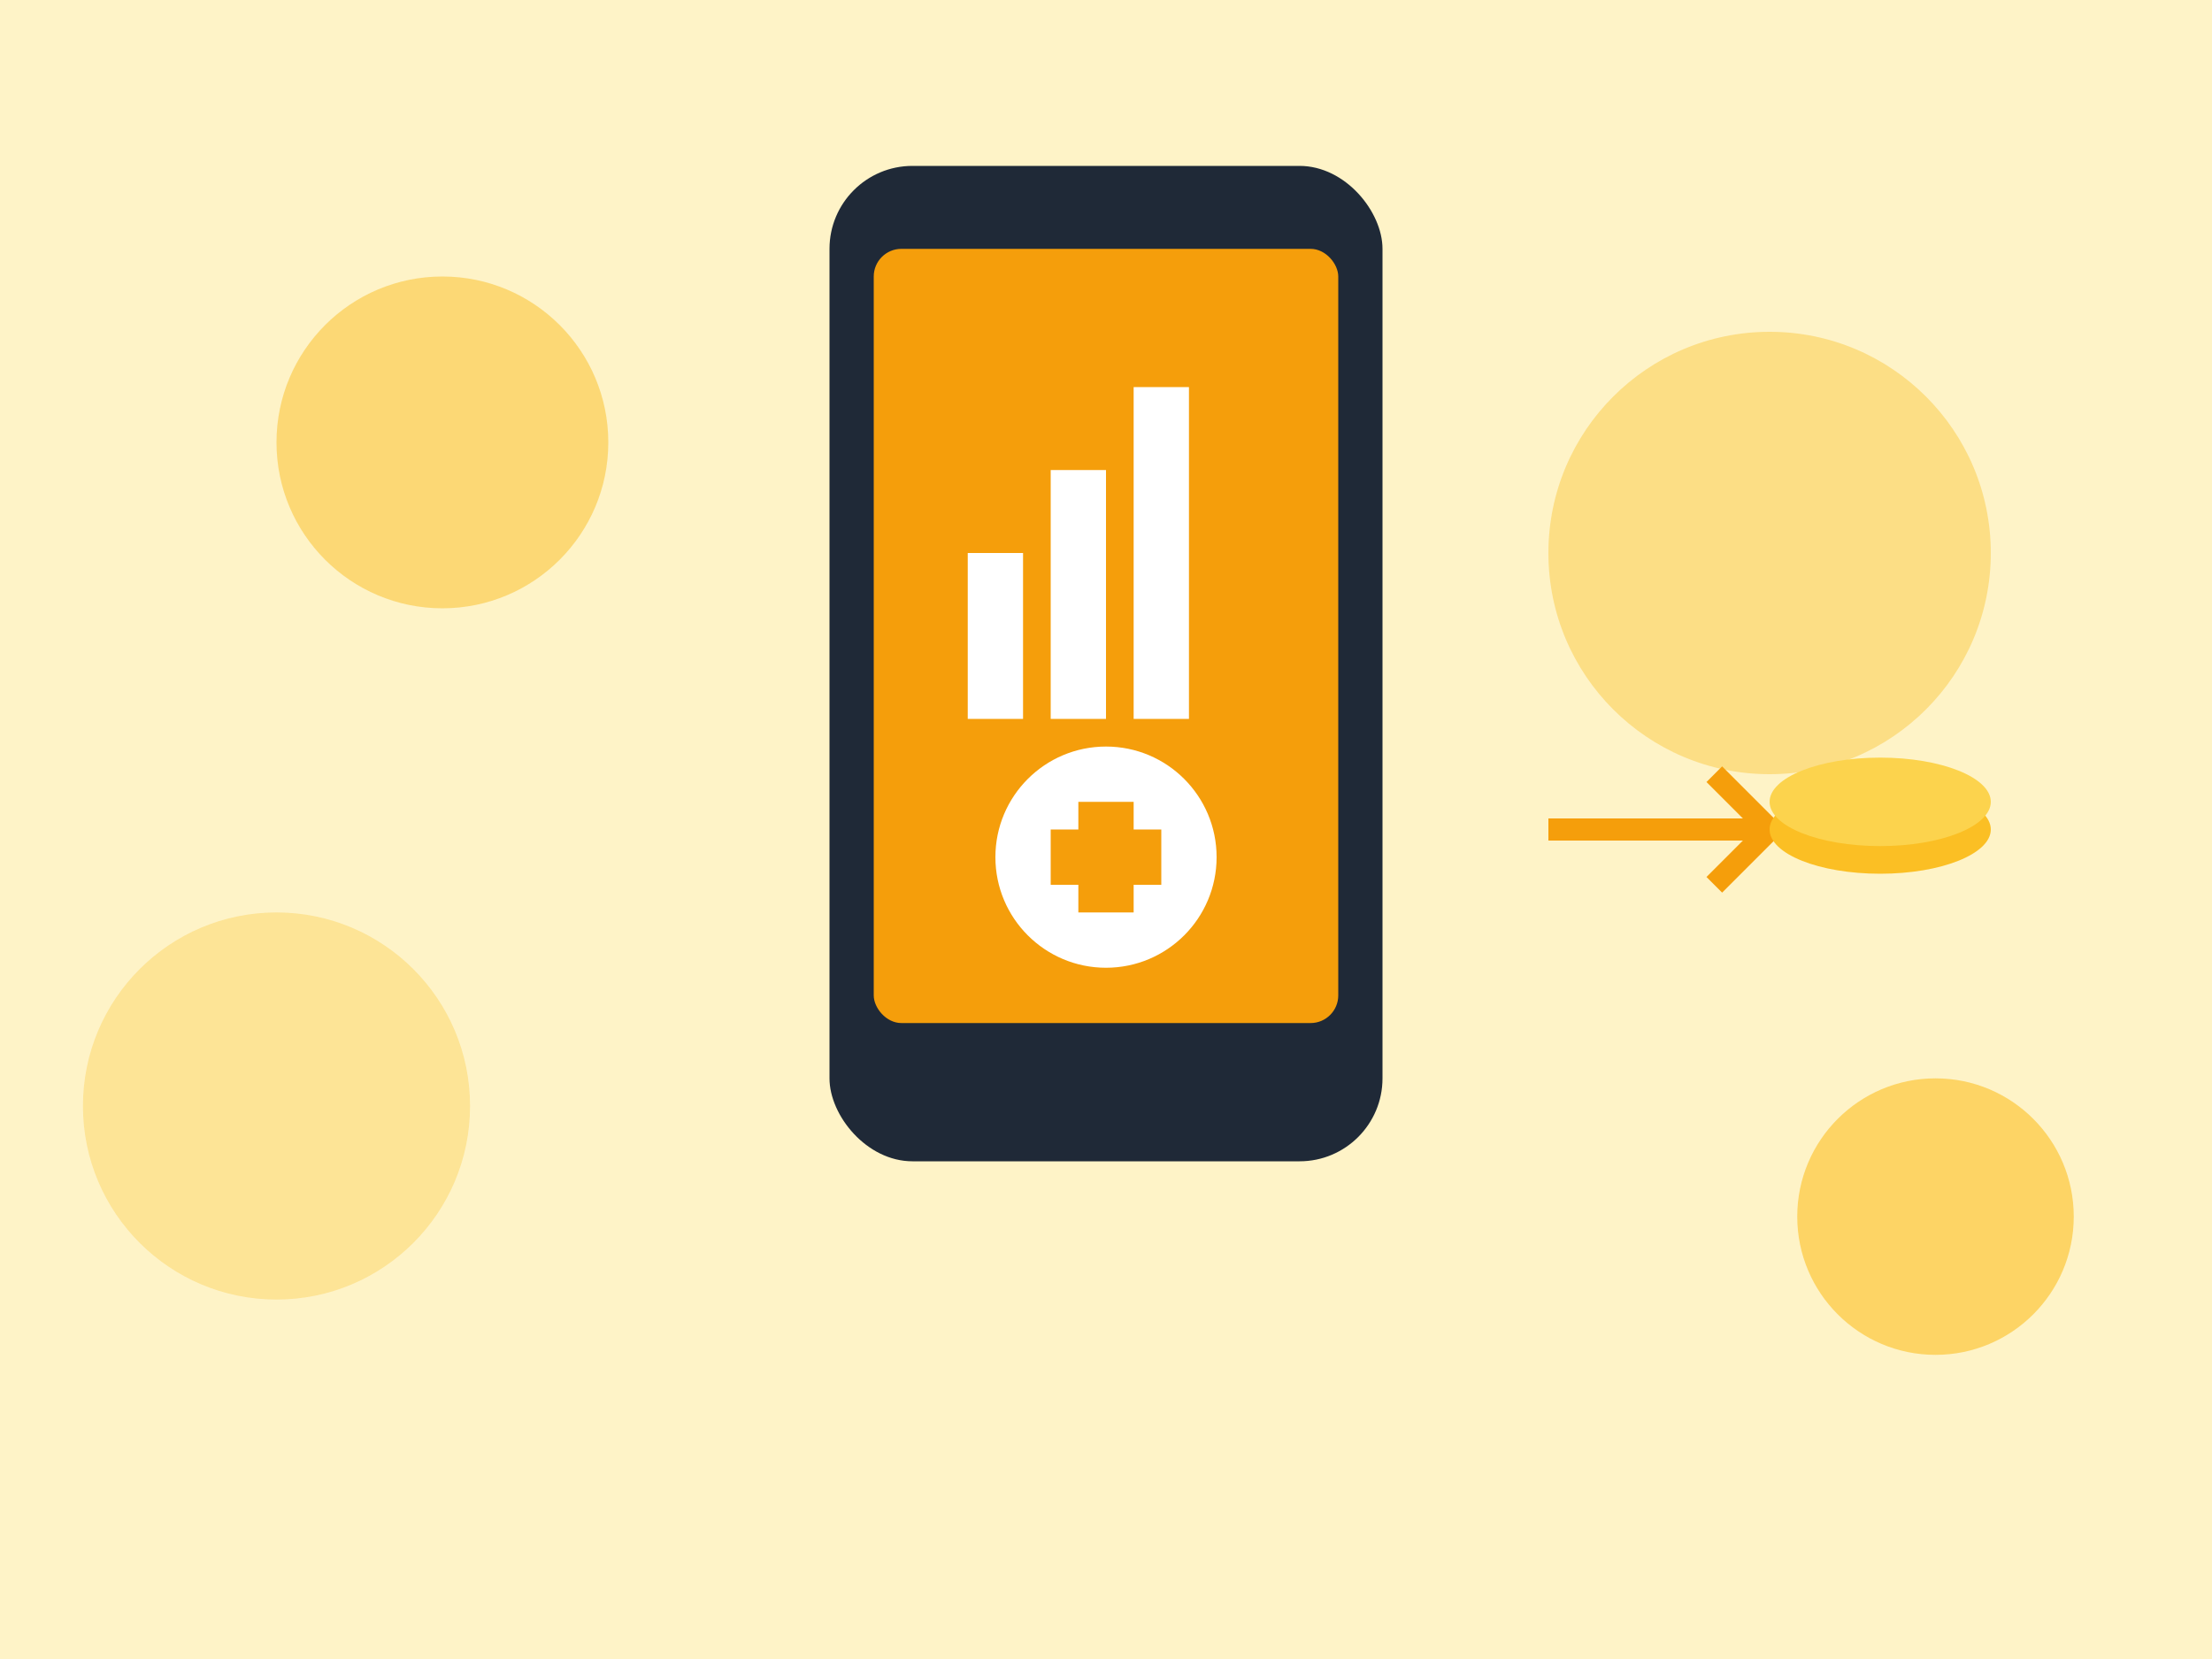 <svg xmlns="http://www.w3.org/2000/svg" viewBox="0 0 400 300">
  <rect width="400" height="300" fill="#fef3c7"/>
  <rect x="150" y="30" width="100" height="180" rx="15" fill="#1f2937"/>
  <rect x="158" y="45" width="84" height="140" rx="5" fill="#f59e0b"/>
  <rect x="175" y="100" width="10" height="30" fill="#ffffff"/>
  <rect x="190" y="85" width="10" height="45" fill="#ffffff"/>
  <rect x="205" y="70" width="10" height="60" fill="#ffffff"/>
  <circle cx="200" cy="155" r="20" fill="#ffffff"/>
  <rect x="195" y="145" width="10" height="20" fill="#f59e0b"/>
  <rect x="190" y="150" width="20" height="10" fill="#f59e0b"/>
  <circle cx="80" cy="80" r="30" fill="#fbbf24" opacity="0.5"/>
  <circle cx="320" cy="100" r="40" fill="#fbbf24" opacity="0.4"/>
  <circle cx="350" cy="220" r="25" fill="#fbbf24" opacity="0.6"/>
  <circle cx="50" cy="200" r="35" fill="#fbbf24" opacity="0.3"/>
  <path d="M280 150 L320 150 L310 140 M320 150 L310 160" stroke="#f59e0b" stroke-width="4" fill="none"/>
  <ellipse cx="340" cy="150" rx="20" ry="8" fill="#fbbf24"/>
  <ellipse cx="340" cy="145" rx="20" ry="8" fill="#fcd34d"/>
</svg>
